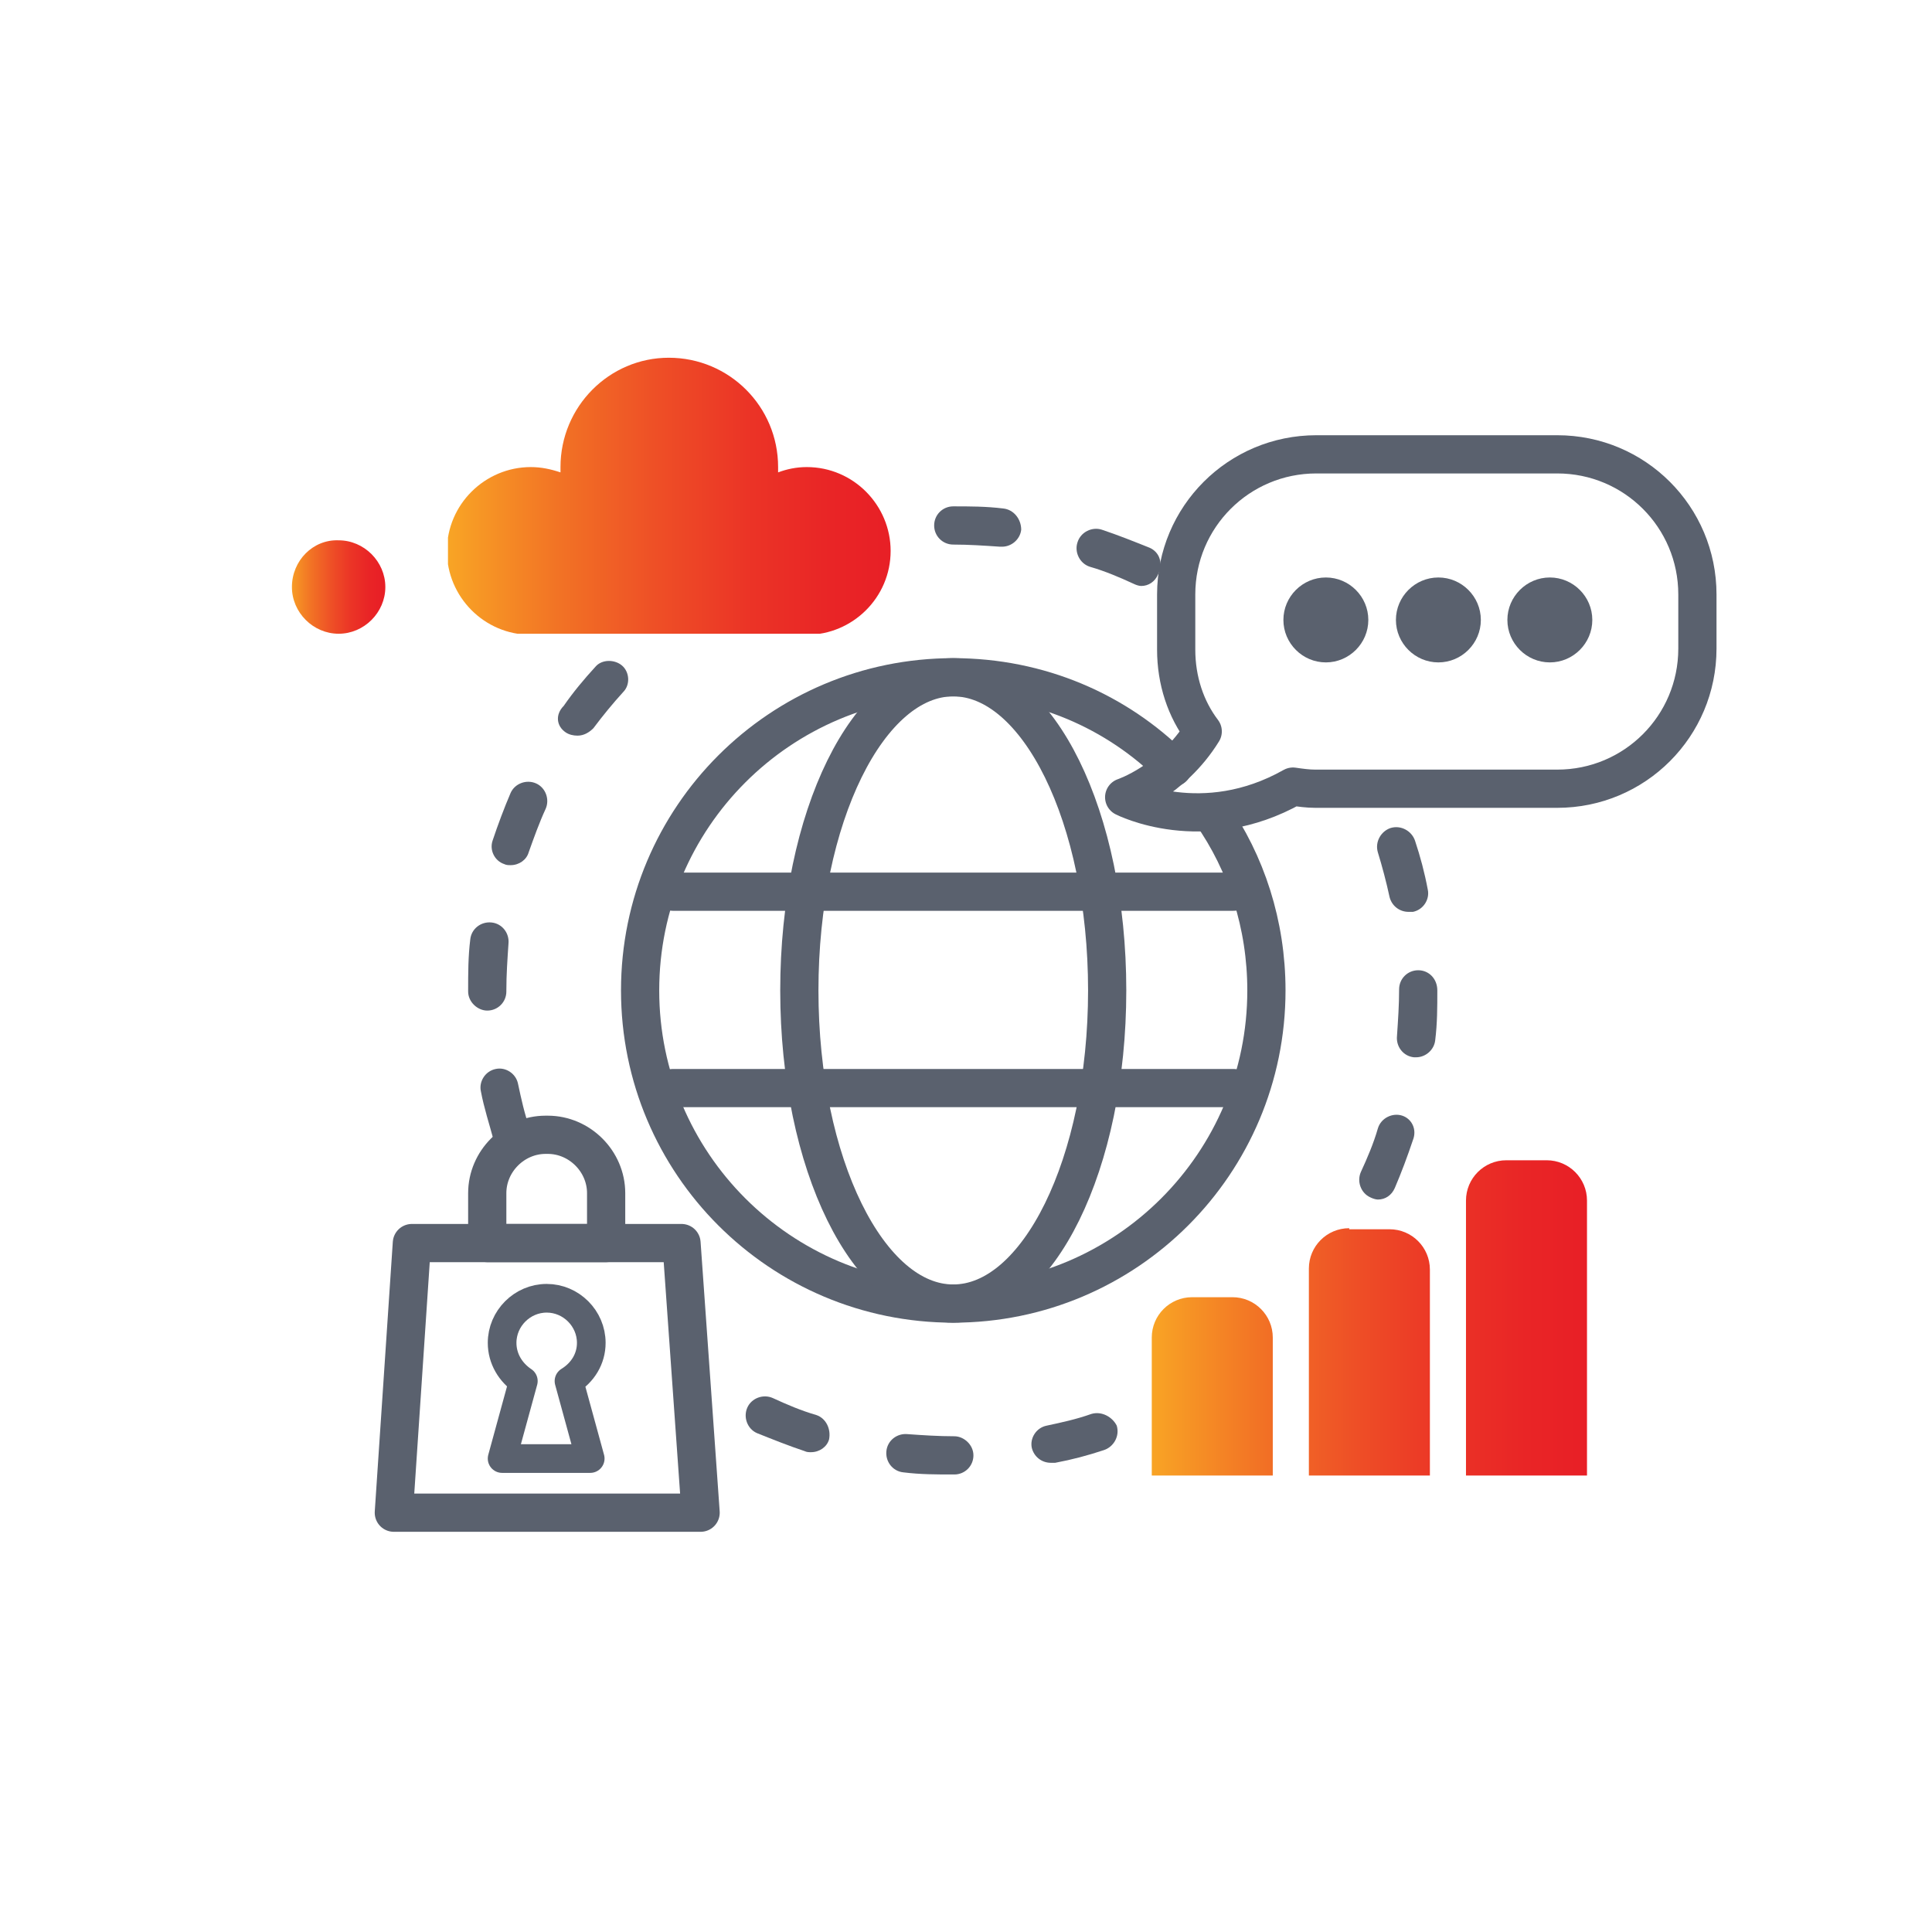<?xml version="1.0" encoding="utf-8"?>
<!-- Generator: Adobe Illustrator 22.0.1, SVG Export Plug-In . SVG Version: 6.00 Build 0)  -->
<svg version="1.1" id="Layer_1" xmlns="http://www.w3.org/2000/svg" xmlns:xlink="http://www.w3.org/1999/xlink" x="0px" y="0px"
	 width="182px" height="182px" viewBox="0 0 182 182" style="enable-background:new 0 0 182 182;" xml:space="preserve">
<style type="text/css">
	.st0{clip-path:url(#SVGID_2_);}
	
		.st1{clip-path:url(#SVGID_4_);fill:none;stroke:#5A616E;stroke-width:3.6;stroke-linecap:round;stroke-linejoin:round;stroke-miterlimit:10;}
	.st2{clip-path:url(#SVGID_4_);fill:#5A616E;}
	.st3{clip-path:url(#SVGID_6_);fill:url(#SVGID_7_);}
	.st4{clip-path:url(#SVGID_9_);fill:url(#SVGID_10_);}
	.st5{clip-path:url(#SVGID_12_);fill:url(#SVGID_13_);}
	
		.st6{clip-path:url(#SVGID_15_);fill:none;stroke:#5A616E;stroke-width:3.6;stroke-linecap:round;stroke-linejoin:round;stroke-miterlimit:10;}
	
		.st7{clip-path:url(#SVGID_2_);fill:none;stroke:#5A616E;stroke-width:3.6;stroke-linecap:round;stroke-linejoin:round;stroke-miterlimit:10;}
	
		.st8{clip-path:url(#SVGID_17_);fill:none;stroke:#5A616E;stroke-width:2.7;stroke-linecap:round;stroke-linejoin:round;stroke-miterlimit:10;}
</style>
<g>
	<g>
		<defs>
			<rect id="SVGID_1_" width="182" height="182"/>
		</defs>
		<clipPath id="SVGID_2_">
			<use xlink:href="#SVGID_1_"  style="overflow:visible;"/>
		</clipPath>
		<g class="st0">
			<defs>
				<rect id="SVGID_3_" x="1" y="1" width="180" height="180"/>
			</defs>
			<clipPath id="SVGID_4_">
				<use xlink:href="#SVGID_3_"  style="overflow:visible;"/>
			</clipPath>
			<path class="st1" d="M114.1,76.6c3.3,4.7,5.2,10.5,5.2,16.7c0,16.3-13.2,29.5-29.5,29.5c-16.3,0-29.5-13.2-29.5-29.5
				c0-16.3,13.2-29.5,29.5-29.5c8.1,0,15.4,3.2,20.7,8.5"/>
			<path class="st2" d="M47.5,81.4c0.2,0.1,0.4,0.1,0.6,0.1c0.8,0,1.5-0.5,1.7-1.2c0.5-1.4,1-2.8,1.6-4.1c0.4-0.9,0-2-0.9-2.4
				c-0.9-0.4-2,0-2.4,0.9c-0.6,1.4-1.2,3-1.7,4.5C46.1,80.1,46.6,81.1,47.5,81.4"/>
			<path class="st2" d="M45.9,95.2c1,0,1.8-0.8,1.8-1.8v-0.1c0-1.5,0.1-2.9,0.2-4.4c0.1-1-0.6-1.9-1.6-2c-1-0.1-1.9,0.6-2,1.6
				c-0.2,1.6-0.2,3.2-0.2,4.8v0.1C44.1,94.4,45,95.2,45.9,95.2"/>
			<path class="st2" d="M76.9,133.3c-1.4-0.4-2.8-1-4.1-1.6c-0.9-0.4-2,0-2.4,0.9c-0.4,0.9,0,2,0.9,2.4c1.5,0.6,3,1.2,4.5,1.7
				c0.2,0.1,0.4,0.1,0.6,0.1c0.8,0,1.5-0.5,1.7-1.2C78.3,134.6,77.8,133.6,76.9,133.3"/>
			<path class="st2" d="M48.1,108.7c0.2,0,0.4,0,0.6-0.1c0.9-0.3,1.5-1.3,1.2-2.3c-0.5-1.4-0.8-2.8-1.1-4.2c-0.2-1-1.2-1.6-2.1-1.4
				c-1,0.2-1.6,1.2-1.4,2.1c0.3,1.6,0.8,3.1,1.2,4.6C46.6,108.2,47.3,108.7,48.1,108.7"/>
			<path class="st2" d="M130.9,84.5c0.2,0.8,0.9,1.4,1.8,1.4c0.1,0,0.3,0,0.4,0c1-0.2,1.6-1.2,1.4-2.1c-0.3-1.6-0.7-3.1-1.2-4.6
				c-0.3-0.9-1.3-1.5-2.3-1.2c-0.9,0.3-1.5,1.3-1.2,2.3C130.2,81.6,130.6,83.1,130.9,84.5"/>
			<path class="st2" d="M53.3,69c0.3,0.2,0.7,0.3,1.1,0.3c0.6,0,1.1-0.3,1.5-0.7c0.9-1.2,1.8-2.3,2.8-3.4c0.7-0.7,0.6-1.9-0.1-2.5
				s-1.9-0.6-2.5,0.1c-1.1,1.2-2.1,2.4-3,3.7C52.3,67.3,52.4,68.4,53.3,69"/>
			<path class="st2" d="M132.1,105.1c-0.9-0.3-2,0.2-2.3,1.2c-0.4,1.4-1,2.8-1.6,4.1c-0.4,0.9,0,2,0.9,2.4c0.2,0.1,0.5,0.2,0.7,0.2
				c0.7,0,1.3-0.4,1.6-1.1c0.6-1.4,1.2-3,1.7-4.5C133.5,106.4,133,105.4,132.1,105.1"/>
			<path class="st2" d="M133.6,91.4c-1,0-1.8,0.8-1.8,1.8v0c0,1.5-0.1,2.9-0.2,4.4c-0.1,1,0.6,1.9,1.6,2c0.1,0,0.1,0,0.2,0
				c0.9,0,1.7-0.7,1.8-1.6c0.2-1.6,0.2-3.1,0.2-4.7v0C135.4,92.2,134.6,91.4,133.6,91.4"/>
			<path class="st2" d="M94.5,47.9c-1.6-0.2-3.2-0.2-4.7-0.2c0,0,0,0,0,0c-1,0-1.8,0.8-1.8,1.8c0,1,0.8,1.8,1.8,1.8c0,0,0,0,0,0
				c1.5,0,2.9,0.1,4.4,0.2c0.1,0,0.1,0,0.2,0c0.9,0,1.7-0.7,1.8-1.6C96.2,48.9,95.5,48,94.5,47.9"/>
			<path class="st2" d="M89.9,135.3L89.9,135.3c-1.5,0-3-0.1-4.4-0.2c-1-0.1-1.9,0.6-2,1.6c-0.1,1,0.6,1.9,1.6,2
				c1.6,0.2,3.1,0.2,4.7,0.2h0.1c1,0,1.8-0.8,1.8-1.8S90.8,135.3,89.9,135.3"/>
			<path class="st2" d="M102.8,133.2c-1.4,0.5-2.8,0.8-4.2,1.1c-1,0.2-1.6,1.2-1.4,2.1c0.2,0.8,0.9,1.4,1.8,1.4c0.1,0,0.3,0,0.4,0
				c1.6-0.3,3.1-0.7,4.6-1.2c0.9-0.3,1.5-1.3,1.2-2.3C104.8,133.5,103.8,132.9,102.8,133.2"/>
			<path class="st2" d="M108.3,51.6c-1.5-0.6-3-1.2-4.5-1.7c-0.9-0.3-2,0.2-2.3,1.2c-0.3,0.9,0.2,2,1.2,2.3c1.4,0.4,2.8,1,4.1,1.6
				c0.2,0.1,0.5,0.2,0.7,0.2c0.7,0,1.3-0.4,1.6-1.1C109.6,53,109.2,52,108.3,51.6"/>
			<path class="st1" d="M104.3,93.3c0,16.3-6.5,29.5-14.5,29.5c-8,0-14.5-13.2-14.5-29.5c0-16.3,6.5-29.5,14.5-29.5
				C97.8,63.8,104.3,77,104.3,93.3z"/>
			<path class="st1" d="M146.7,42.8H124c-7.3,0-13.2,5.9-13.2,13.2v5.2c0,2.9,0.9,5.6,2.5,7.7c-2.9,4.7-7.4,6.2-7.4,6.2
				s7.4,3.8,15.9-1c0.7,0.1,1.4,0.2,2.1,0.2h22.8c7.3,0,13.2-5.9,13.2-13.2V56C159.9,48.7,154,42.8,146.7,42.8z"/>
			<path class="st2" d="M150,58.4c0,2.2-1.8,4-4,4c-2.2,0-4-1.8-4-4c0-2.2,1.8-4,4-4C148.2,54.4,150,56.2,150,58.4"/>
			<path class="st2" d="M139.5,58.4c0,2.2-1.8,4-4,4s-4-1.8-4-4c0-2.2,1.8-4,4-4S139.5,56.2,139.5,58.4"/>
			<path class="st2" d="M128.9,58.4c0,2.2-1.8,4-4,4s-4-1.8-4-4c0-2.2,1.8-4,4-4S128.9,56.2,128.9,58.4"/>
			<line class="st1" x1="116.2" y1="102.5" x2="63.4" y2="102.5"/>
			<line class="st1" x1="116.2" y1="84" x2="63.4" y2="84"/>
		</g>
		<g class="st0">
			<defs>
				<path id="SVGID_5_" d="M52.8,44c0,0.2,0,0.3,0,0.5C51.9,44.2,51,44,50,44c-4.3,0-7.9,3.5-7.9,7.9c0,4.3,3.5,7.9,7.9,7.9h26
					c4.3,0,7.9-3.5,7.9-7.9c0-4.3-3.5-7.9-7.9-7.9c-1,0-1.9,0.2-2.7,0.5c0-0.2,0-0.3,0-0.5c0-5.7-4.6-10.3-10.3-10.3
					C57.4,33.7,52.8,38.3,52.8,44"/>
			</defs>
			<clipPath id="SVGID_6_">
				<use xlink:href="#SVGID_5_"  style="overflow:visible;"/>
			</clipPath>
			
				<linearGradient id="SVGID_7_" gradientUnits="userSpaceOnUse" x1="-694.373" y1="1584.993" x2="-693.373" y2="1584.993" gradientTransform="matrix(41.73 0 0 -41.73 29018.752 66189.32)">
				<stop  offset="0" style="stop-color:#F8A425"/>
				<stop  offset="1.006609e-02" style="stop-color:#F8A225"/>
				<stop  offset="0.243" style="stop-color:#F27325"/>
				<stop  offset="0.465" style="stop-color:#EE4F26"/>
				<stop  offset="0.671" style="stop-color:#EB3426"/>
				<stop  offset="0.856" style="stop-color:#E92526"/>
				<stop  offset="1" style="stop-color:#E81F26"/>
			</linearGradient>
			<rect x="42.2" y="33.7" class="st3" width="41.7" height="26"/>
		</g>
		<g class="st0">
			<defs>
				<path id="SVGID_8_" d="M27.5,55.3c0,2.4,2,4.4,4.4,4.4c2.4,0,4.4-2,4.4-4.4c0-2.4-2-4.4-4.4-4.4C29.5,50.8,27.5,52.8,27.5,55.3"
					/>
			</defs>
			<clipPath id="SVGID_9_">
				<use xlink:href="#SVGID_8_"  style="overflow:visible;"/>
			</clipPath>
			
				<linearGradient id="SVGID_10_" gradientUnits="userSpaceOnUse" x1="-641.258" y1="1590.156" x2="-640.258" y2="1590.156" gradientTransform="matrix(8.867 0 0 -8.867 5713.158 14154.336)">
				<stop  offset="0" style="stop-color:#F8A425"/>
				<stop  offset="1.006609e-02" style="stop-color:#F8A225"/>
				<stop  offset="0.243" style="stop-color:#F27325"/>
				<stop  offset="0.465" style="stop-color:#EE4F26"/>
				<stop  offset="0.671" style="stop-color:#EB3426"/>
				<stop  offset="0.856" style="stop-color:#E92526"/>
				<stop  offset="1" style="stop-color:#E81F26"/>
			</linearGradient>
			<rect x="27.5" y="50.8" class="st4" width="8.9" height="8.9"/>
		</g>
		<g class="st0">
			<defs>
				<path id="SVGID_11_" d="M112.3,122.2c-2.1,0-3.8,1.7-3.8,3.8V139h11.4V126c0-2.1-1.7-3.8-3.8-3.8H112.3z M127.1,115.7
					c-2.1,0-3.8,1.7-3.8,3.8V139h11.4v-19.4c0-2.1-1.7-3.8-3.8-3.8H127.1z M141.9,109.3c-2.1,0-3.8,1.7-3.8,3.8V139h11.4v-25.9
					c0-2.1-1.7-3.8-3.8-3.8H141.9z"/>
			</defs>
			<clipPath id="SVGID_12_">
				<use xlink:href="#SVGID_11_"  style="overflow:visible;"/>
			</clipPath>
			
				<linearGradient id="SVGID_13_" gradientUnits="userSpaceOnUse" x1="-694.103" y1="1585.019" x2="-693.103" y2="1585.019" gradientTransform="matrix(40.958 0 0 -40.958 28537.488 65043.234)">
				<stop  offset="0" style="stop-color:#F8A425"/>
				<stop  offset="1.006609e-02" style="stop-color:#F8A225"/>
				<stop  offset="0.243" style="stop-color:#F27325"/>
				<stop  offset="0.465" style="stop-color:#EE4F26"/>
				<stop  offset="0.671" style="stop-color:#EB3426"/>
				<stop  offset="0.856" style="stop-color:#E92526"/>
				<stop  offset="1" style="stop-color:#E81F26"/>
			</linearGradient>
			<rect x="108.5" y="109.3" class="st5" width="41" height="29.7"/>
		</g>
		<g class="st0">
			<defs>
				<rect id="SVGID_14_" x="1" y="1" width="180" height="180"/>
			</defs>
			<clipPath id="SVGID_15_">
				<use xlink:href="#SVGID_14_"  style="overflow:visible;"/>
			</clipPath>
			<path class="st6" d="M57.1,117.1H45.9v-4.7c0-3,2.5-5.5,5.5-5.5h0.2c3,0,5.5,2.5,5.5,5.5V117.1z"/>
		</g>
		<polygon class="st7" points="38.8,117.1 64.2,117.1 66,142.5 37.1,142.5 		"/>
		<g class="st0">
			<defs>
				<rect id="SVGID_16_" x="1" y="1" width="180" height="180"/>
			</defs>
			<clipPath id="SVGID_17_">
				<use xlink:href="#SVGID_16_"  style="overflow:visible;"/>
			</clipPath>
			<path class="st8" d="M55.7,126.5c0-2.3-1.9-4.2-4.2-4.2c-2.3,0-4.2,1.9-4.2,4.2c0,1.5,0.8,2.8,2,3.6l-2,7.3h8.3l-2-7.3
				C54.9,129.3,55.7,128,55.7,126.5z"/>
		</g>
	</g>
</g>
</svg>
